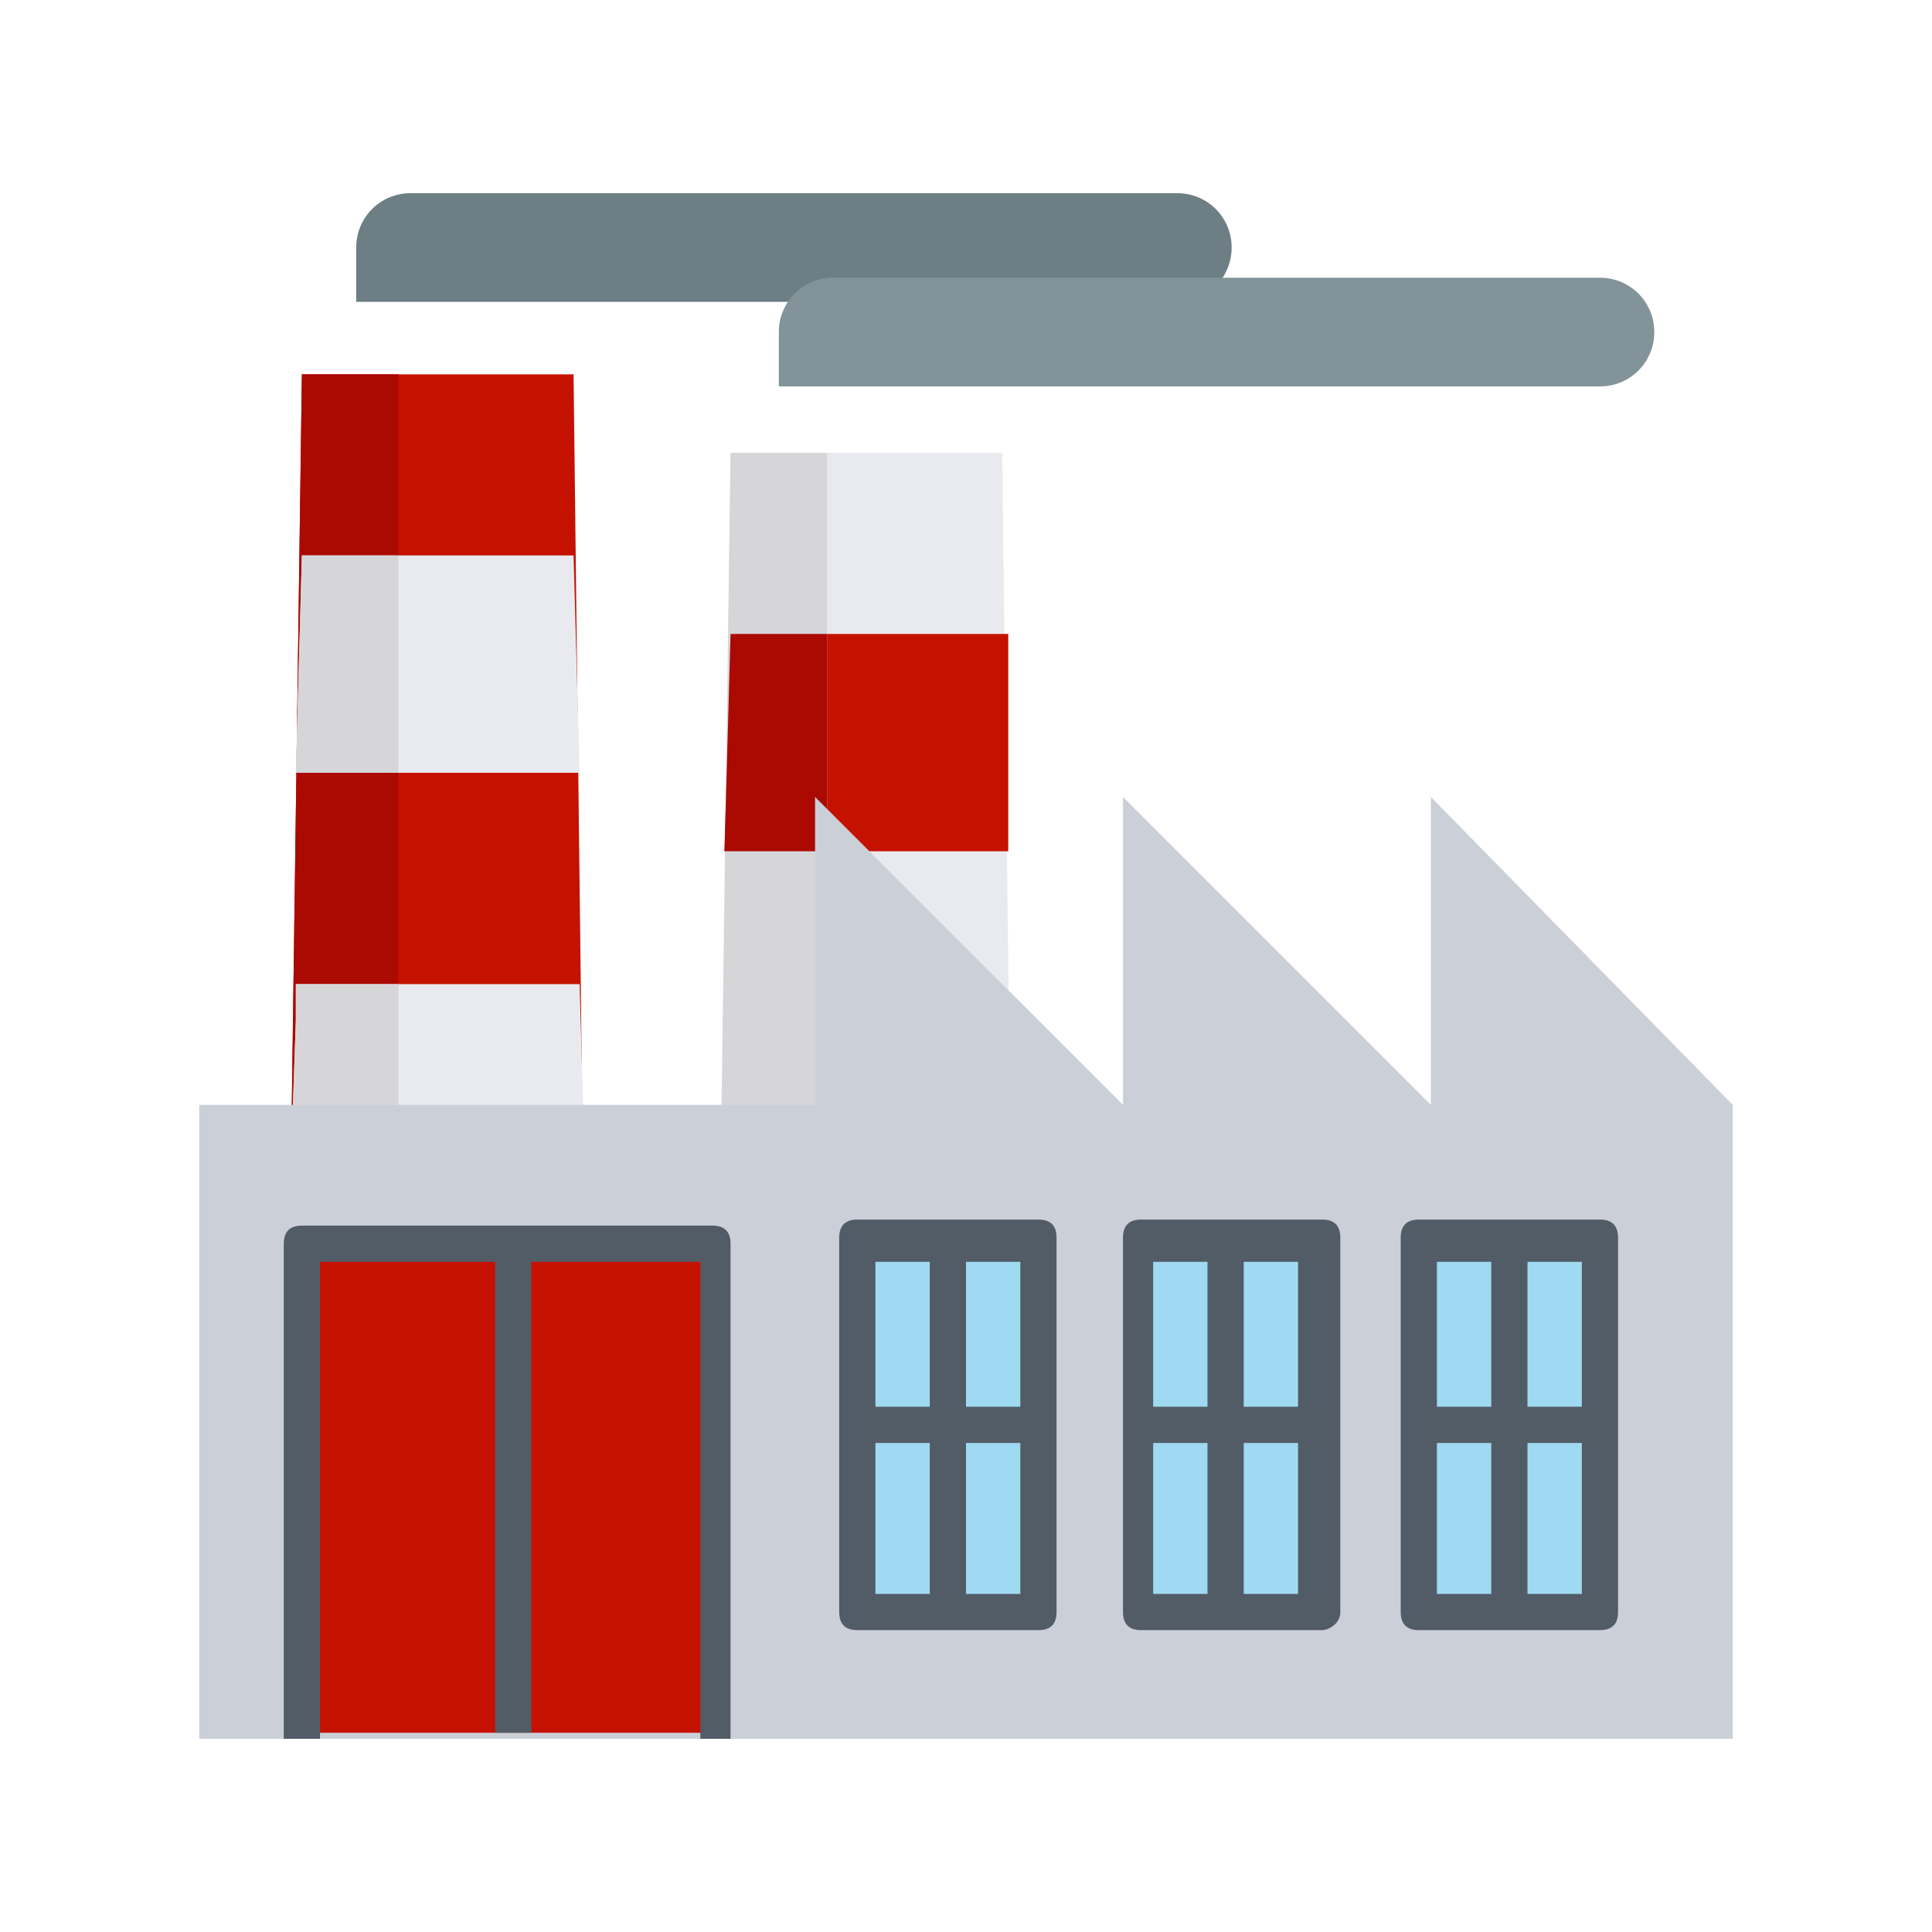<?xml version="1.0" encoding="utf-8"?>
<!-- Generator: Adobe Illustrator 22.0.1, SVG Export Plug-In . SVG Version: 6.00 Build 0)  -->
<svg version="1.1" id="Capa_1" xmlns="http://www.w3.org/2000/svg" xmlns:xlink="http://www.w3.org/1999/xlink" x="0px" y="0px"
	 viewBox="0 0 32 32" style="enable-background:new 0 0 32 32;" xml:space="preserve">
<style type="text/css">
	.st0{fill:#6D7F84;}
	.st1{fill:#829399;}
	.st2{fill:#C51200;}
	.st3{fill:#AA0A02;}
	.st4{fill:#E9EAEF;}
	.st5{fill:#D6D6D8;}
	.st6{fill:#CBD0D8;}
	.st7{fill:#A0D9F2;}
	.st8{fill:#525C66;}
</style>
<g>
	<path class="st0" d="M19.5,5H5.9V4.1c0-0.5,0.4-0.9,0.9-0.9h12.7c0.5,0,0.9,0.4,0.9,0.9l0,0C20.4,4.6,20,5,19.5,5z"/>
	<path class="st1" d="M26.5,6.4H12.9V5.5c0-0.5,0.4-0.9,0.9-0.9h12.7c0.5,0,0.9,0.4,0.9,0.9l0,0C27.4,6,27,6.4,26.5,6.4z"/>
	<polygon class="st2" points="9.7,23.1 4.8,23.1 4.8,20.7 5,6.2 9.5,6.2 	"/>
	<polygon class="st3" points="6.6,6.2 6.6,20.7 4.8,20.7 5,6.2 	"/>
	<g>
		<polygon class="st4" points="9.7,19.8 4.8,19.8 4.9,16.9 4.9,16.9 4.9,16.3 9.6,16.3 		"/>
		<polygon class="st4" points="9.6,12.8 4.9,12.8 5,9.2 9.5,9.2 		"/>
	</g>
	<g>
		<polygon class="st5" points="6.6,9.2 6.6,12.8 4.9,12.8 5,9.2 		"/>
		<polygon class="st5" points="6.6,16.3 6.6,19.8 4.8,19.8 4.9,16.9 4.9,16.9 4.9,16.3 		"/>
	</g>
	<polygon class="st4" points="11.9,24.4 16.8,24.4 16.6,7.5 12.1,7.5 	"/>
	<polygon class="st2" points="12,14.1 16.7,14.1 16.7,10.5 12.1,10.5 	"/>
	<polygon class="st5" points="13.7,7.5 13.7,22 11.9,22 12.1,7.5 	"/>
	<polygon class="st3" points="13.7,10.5 13.7,14.1 12,14.1 12.1,10.5 	"/>
	<polygon class="st6" points="23.7,13.2 23.7,18.3 18.6,13.2 18.6,18.3 13.5,13.2 13.5,18.3 3.3,18.3 3.3,28.8 28.7,28.8 28.7,18.3 
			"/>
	<g>
		<rect x="23.5" y="20.5" class="st7" width="3" height="6.2"/>
		<rect x="14.2" y="20.5" class="st7" width="3" height="6.2"/>
		<rect x="18.8" y="20.5" class="st7" width="3" height="6.2"/>
	</g>
	<g>
		<path class="st8" d="M26.5,27h-3c-0.2,0-0.3-0.1-0.3-0.3v-6.2c0-0.2,0.1-0.3,0.3-0.3h3c0.2,0,0.3,0.1,0.3,0.3v6.2
			C26.8,26.9,26.7,27,26.5,27z M23.8,26.4h2.4v-5.5h-2.4V26.4z"/>
		<rect x="24.7" y="20.5" class="st8" width="0.6" height="6.2"/>
		<rect x="23.5" y="23.3" class="st8" width="3" height="0.6"/>
		<path class="st8" d="M17.2,27h-3c-0.2,0-0.3-0.1-0.3-0.3v-6.2c0-0.2,0.1-0.3,0.3-0.3h3c0.2,0,0.3,0.1,0.3,0.3v6.2
			C17.5,26.9,17.4,27,17.2,27z M14.5,26.4h2.4v-5.5h-2.4V26.4z"/>
		<rect x="15.4" y="20.5" class="st8" width="0.6" height="6.2"/>
		<rect x="14.2" y="23.3" class="st8" width="3" height="0.6"/>
		<path class="st8" d="M21.9,27h-3c-0.2,0-0.3-0.1-0.3-0.3v-6.2c0-0.2,0.1-0.3,0.3-0.3h3c0.2,0,0.3,0.1,0.3,0.3v6.2
			C22.2,26.9,22,27,21.9,27z M19.1,26.4h2.4v-5.5h-2.4V26.4z"/>
		<rect x="20" y="20.5" class="st8" width="0.6" height="6.2"/>
	</g>
	<rect x="5" y="20.5" class="st2" width="6.8" height="8.2"/>
	<g>
		<rect x="18.8" y="23.3" class="st8" width="3" height="0.6"/>
		<path class="st8" d="M12.2,28.8h-0.6v-7.9H5.3v7.9H4.7v-8.2c0-0.2,0.1-0.3,0.3-0.3h6.8c0.2,0,0.3,0.1,0.3,0.3V28.8z"/>
		<rect x="8.2" y="20.5" class="st8" width="0.6" height="8.2"/>
	</g>
</g>
</svg>
